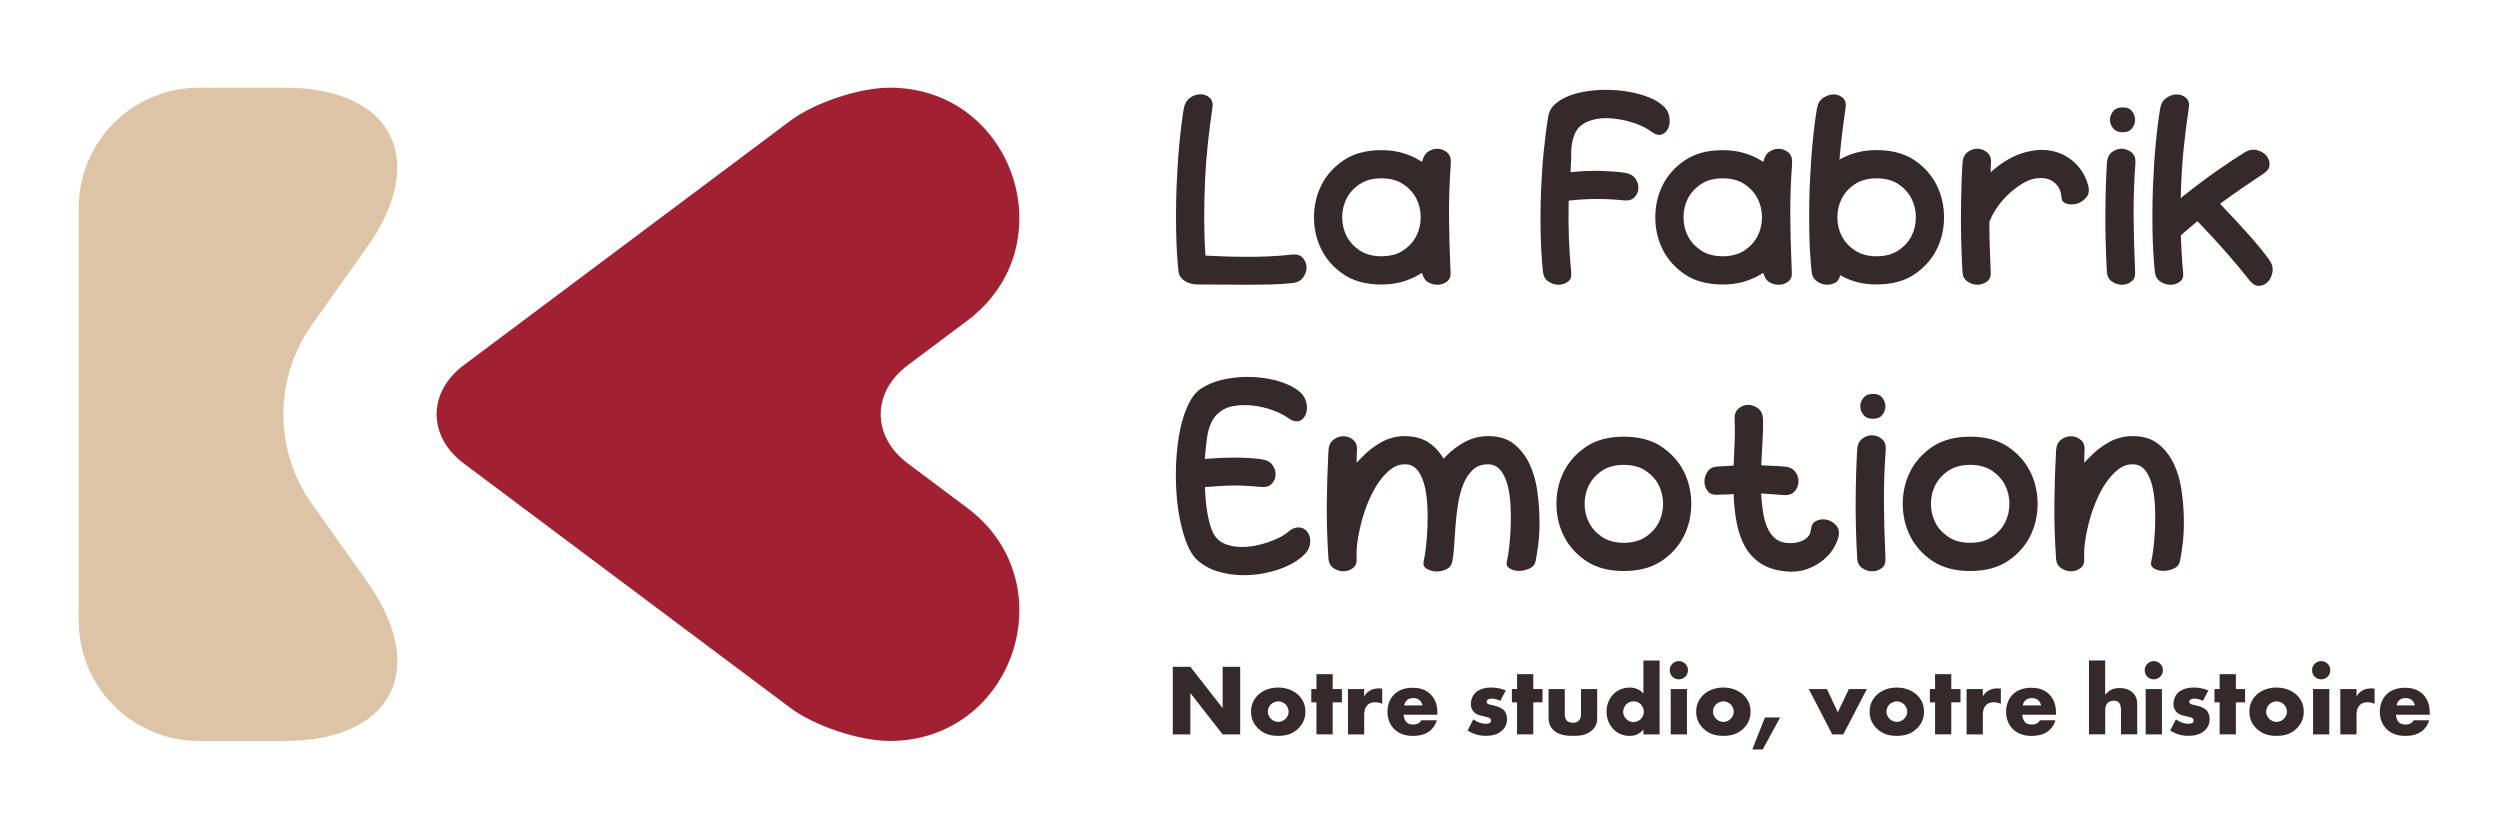 <?xml version="1.0" encoding="utf-8"?>
<svg id="Calque_1" data-name="Calque 1" xmlns="http://www.w3.org/2000/svg" viewBox="289.405 313.678 1334.655 441.441" xmlns:bx="https://boxy-svg.com" width="1334.655px" height="441.441px"><defs><style>
      .cls-1 {
        fill: #a12132;
      }

      .cls-2 {
        fill: #ddc4a6;
      }

      .cls-3 {
        fill: #352929;
      }

      .cls-4 {
        fill: #36292a;
      }
    </style><bx:export><bx:file format="svg" path="fabrik-emotion-resize.svg" normalization="{&quot;removeBoxySVGMetadata&quot;:true,&quot;removeAnimations&quot;:true}"/></bx:export></defs><path class="cls-2" d="M441.46,360.5h-45.85c-35.44,0-64.18,28.73-64.18,64.18v220.38c0,35.44,28.73,64.18,64.18,64.18h45.85c57.38,0,77.14-38.28,43.92-85.06l-29.42-41.43c-20.36-28.67-20.36-67.08,0-95.76l29.42-41.43c33.22-46.78,13.45-85.06-43.92-85.06Z"/><path class="cls-1" d="M774.01,508.66l31.77-23.78c53.18-39.8,25.03-124.39-41.39-124.39h0c-16.22,0-40.11,7.95-53.09,17.67l-174.36,130.5c-19.25,14.41-19.25,37.99,0,52.4l174.36,130.5c12.98,9.72,36.87,17.67,53.09,17.67h0c66.42,0,94.57-84.59,41.39-124.39l-31.77-23.78c-19.25-14.41-19.25-37.99,0-52.4Z"/><g><path class="cls-4" d="M955.55,465.69c-4.03,0-8.34-.02-12.81-.07-4.24-.05-8.85-.08-14.11-.08-1.08,0-2.2-.14-3.32-.41-1.1-.26-2.16-.71-3.17-1.32-.98-.6-1.8-1.33-2.43-2.17-.61-.81-.98-1.77-1.15-2.93-.68-6.34-1.11-13.58-1.25-21.45-.15-7.89-.07-15.92.22-23.85.3-7.94.8-15.66,1.49-22.96.68-7.25,1.48-13.59,2.37-18.83.44-2.53,1.5-4.38,3.24-5.65,1.8-1.32,3.65-1.96,5.65-1.96s3.58.64,5.01,1.94c1.32,1.21,1.76,3.06,1.34,5.66-.9,5.97-1.7,12.26-2.4,18.71-.69,6.46-1.2,13.11-1.5,19.77-.3,6.61-.45,13.31-.45,19.9s.2,12.93.6,18.88l.08,1.25,1.25.07c3.61.2,7.18.35,10.62.45,3.35.1,6.78.15,10.18.15,3.7,0,7.53-.08,11.39-.22,3.9-.15,8.2-.48,12.77-.98.39-.04.78-.06,1.15-.06,2.03,0,3.52.57,4.57,1.75,1.32,1.49,1.99,3.15,2.03,5.06.04,1.94-.58,3.75-1.89,5.54-1.25,1.72-3.12,2.67-5.71,2.93-3.82.39-7.75.64-11.67.74-3.95.1-8.03.15-12.12.15Z"/><path class="cls-4" d="M1056.72,465.69c-1.66,0-3.19-.4-4.68-1.23-1.4-.78-2.36-1.93-2.94-3.5l-.59-1.62-1.47.9c-2.66,1.62-5.7,2.92-9.05,3.88-3.34.95-7.07,1.44-11.09,1.44-8.03,0-14.76-1.78-20.01-5.28-5.28-3.52-9.31-7.98-11.97-13.25-2.67-5.29-4.02-11.12-4.02-17.33s1.35-12.04,4.02-17.33c2.66-5.27,6.69-9.73,11.97-13.25,5.26-3.5,11.99-5.28,20.01-5.28,4.01,0,7.74.48,11.09,1.44,3.34.96,6.39,2.26,9.05,3.88l1.52.92.56-1.69c.59-1.78,1.57-3.07,2.98-3.94,1.47-.91,2.99-1.35,4.62-1.35,1.96,0,3.68.65,5.28,1.98,1.48,1.25,2.12,3.18,1.95,5.91-.7,9.23-1.02,18.58-.97,27.75.05,9.17.33,19.4.82,30.4.08,1.12-.05,2.05-.41,2.88-.35.82-.84,1.47-1.5,1.97-.72.55-1.53.98-2.42,1.28-.89.3-1.82.45-2.76.45ZM1026.9,408.88c-4.64,0-8.57,1.06-11.68,3.15-3.08,2.07-5.42,4.65-6.96,7.69-1.54,3.02-2.31,6.37-2.31,9.96s.78,6.94,2.32,9.96c1.54,3.03,3.88,5.62,6.96,7.69,3.11,2.09,7.04,3.15,11.68,3.15s8.56-1.06,11.67-3.15c3.07-2.07,5.42-4.66,6.96-7.69,1.54-3.03,2.32-6.38,2.32-9.96s-.78-6.94-2.31-9.96c-1.55-3.04-3.89-5.63-6.96-7.69-3.11-2.09-7.03-3.15-11.67-3.15Z"/><path class="cls-4" d="M1121.51,465.69c-1.97,0-3.78-.58-5.54-1.77-1.64-1.11-2.56-2.75-2.82-5.02-.69-6.38-1.11-13.42-1.26-20.9-.15-7.5-.07-15.07.22-22.51.3-7.44.8-14.69,1.49-21.53.68-6.8,1.48-12.92,2.37-18.17.45-2.77,1.8-5.04,4.13-6.97,2.43-2.01,5.48-3.6,9.07-4.73,3.65-1.15,7.76-1.91,12.21-2.25,1.84-.14,3.69-.21,5.51-.21,2.6,0,5.22.15,7.79.43,4.35.48,8.52,1.37,12.39,2.62,3.79,1.23,6.9,2.81,9.25,4.68,2.34,1.81,3.71,3.85,4.19,6.25.49,2.44.34,4.59-.43,6.39-.74,1.73-1.91,2.87-3.58,3.48-.4.15-.81.22-1.25.22-1.29,0-2.8-.64-4.5-1.89-1.47-1.15-3.35-2.21-5.73-3.22-2.29-.97-4.79-1.79-7.44-2.45-2.65-.66-5.44-1.1-8.29-1.31-.83-.06-1.65-.09-2.44-.09-2,0-3.92.19-5.71.56-2.55.53-4.85,1.45-6.82,2.73-2.1,1.36-3.62,3.36-4.52,5.94-1.04,2.8-1.57,5.87-1.57,9.11,0,3.03-.1,6-.3,8.85l-.12,1.68,1.67-.17c3.68-.38,7.46-.57,11.23-.57,1.14,0,2.28.02,3.42.05,4.93.15,9.11.47,12.44.95,2.8.44,4.73,1.47,5.9,3.14,1.21,1.73,1.74,3.49,1.61,5.35-.13,1.85-.85,3.41-2.2,4.76-1.07,1.07-2.51,1.59-4.39,1.59-.37,0-.77-.02-1.17-.06-4.81-.5-9.55-.75-14.09-.75s-9.28.25-14.09.75l-1.24.13-.03,1.25c-.3,12.33.15,24.83,1.35,37.15.24,2.19-.29,3.75-1.62,4.78-1.5,1.16-3.17,1.72-5.1,1.72Z"/><path class="cls-4" d="M1238.93,465.69c-1.66,0-3.19-.4-4.68-1.23-1.4-.78-2.36-1.93-2.94-3.5l-.6-1.62-1.47.9c-2.66,1.62-5.7,2.92-9.05,3.88-3.34.95-7.07,1.44-11.09,1.44-8.03,0-14.76-1.78-20.01-5.28-5.28-3.52-9.31-7.98-11.97-13.25-2.67-5.29-4.02-11.12-4.02-17.33s1.35-12.04,4.02-17.33c2.66-5.27,6.69-9.73,11.97-13.25,5.26-3.5,11.99-5.28,20.01-5.28,4.01,0,7.74.48,11.09,1.44,3.34.96,6.39,2.26,9.04,3.88l1.52.92.56-1.69c.59-1.78,1.57-3.07,2.98-3.94,1.47-.91,2.99-1.35,4.62-1.35,1.96,0,3.68.65,5.28,1.98,1.48,1.25,2.12,3.18,1.95,5.91-.7,9.23-1.02,18.57-.97,27.75.05,9.2.33,19.43.82,30.4.08,1.12-.05,2.05-.41,2.88-.35.82-.84,1.47-1.5,1.97-.71.55-1.53.98-2.42,1.28-.89.3-1.81.45-2.76.45ZM1209.11,408.88c-4.64,0-8.57,1.06-11.68,3.15-3.08,2.07-5.42,4.66-6.96,7.69-1.54,3.01-2.31,6.37-2.31,9.96s.78,6.94,2.31,9.96c1.54,3.03,3.88,5.62,6.96,7.69,3.11,2.09,7.04,3.15,11.68,3.15s8.56-1.06,11.67-3.15c3.07-2.07,5.42-4.66,6.96-7.69,1.54-3.03,2.31-6.38,2.31-9.96s-.78-6.94-2.31-9.96c-1.55-3.04-3.89-5.63-6.96-7.69-3.11-2.09-7.03-3.15-11.67-3.15Z"/><path class="cls-4" d="M1265.03,465.68c-.49,0-1-.04-1.51-.12-1.68-.26-3.24-.96-4.62-2.08-1.31-1.06-2.07-2.57-2.32-4.6-.68-6.37-1.11-13.62-1.26-21.54-.15-7.96-.07-16.01.22-23.93.3-7.95.8-15.68,1.49-22.96.68-7.25,1.48-13.59,2.37-18.83.43-2.61,1.53-4.47,3.35-5.7,1.82-1.23,3.69-1.85,5.55-1.85h.19c1.89.04,3.49.7,4.88,2,1.28,1.21,1.7,3.01,1.29,5.52-.6,3.97-1.15,8.04-1.65,12.14-.5,4.08-.95,8.31-1.35,12.56l-.24,2.54,2.28-1.14c2.48-1.24,5.21-2.2,8.11-2.87,2.93-.67,6.11-1.01,9.45-1.01,8.02,0,14.75,1.78,20.01,5.28,5.28,3.52,9.31,7.98,11.97,13.25,2.67,5.29,4.02,11.12,4.02,17.33s-1.35,12.04-4.02,17.33c-2.66,5.27-6.69,9.73-11.97,13.25-5.25,3.5-11.99,5.28-20.01,5.28-3.55,0-6.85-.36-9.81-1.08-2.96-.72-5.71-1.75-8.16-3.08l-1.41-.76-.58,1.49c-.55,1.42-1.51,2.37-2.92,2.92-1.08.42-2.21.63-3.35.63ZM1291.26,408.88c-4.64,0-8.57,1.06-11.68,3.15-3.08,2.07-5.42,4.65-6.96,7.69-1.54,3.02-2.31,6.37-2.31,9.96s.78,6.94,2.32,9.96c1.54,3.03,3.88,5.62,6.96,7.69,3.11,2.09,7.04,3.15,11.68,3.15s8.56-1.06,11.67-3.15c3.08-2.07,5.42-4.66,6.96-7.69,1.54-3.03,2.31-6.38,2.31-9.96s-.78-6.94-2.31-9.96c-1.54-3.04-3.89-5.62-6.96-7.69-3.11-2.09-7.03-3.15-11.67-3.15Z"/><path class="cls-4" d="M1345.09,465.69c-1.91,0-3.67-.58-5.38-1.76-1.58-1.1-2.43-2.72-2.6-4.98-.29-5.01-.52-10.36-.67-15.89-.15-5.59-.2-11.07-.15-16.27.05-5.31.15-10.29.3-14.8.15-4.55.32-8.35.52-11.28.17-2.68,1.06-4.58,2.72-5.82,1.63-1.22,3.29-1.81,5.08-1.81.12,0,.23,0,.35,0,1.93.09,3.62.78,5.17,2.12,1.45,1.25,2.07,3.13,1.9,5.77,0,.23-.03.4-.06.6-.06.36-.09.69-.09.98v3.05l2.33-1.97c3.07-2.59,6.5-4.78,10.2-6.51,3.66-1.71,7.7-2.82,12.01-3.31.86-.08,1.75-.12,2.63-.12,2.18,0,4.34.26,6.43.76,2.9.7,5.61,1.89,8.04,3.53,2.44,1.64,4.58,3.71,6.36,6.15,1.78,2.44,3.11,5.24,3.95,8.33.77,2.74.5,4.86-.84,6.48-1.46,1.78-3.16,2.92-5.18,3.49-.93.26-1.85.4-2.74.4-1,0-2-.17-2.96-.52-1.57-.56-2.34-1.59-2.49-3.34-.11-2.08-.61-3.86-1.48-5.25-.85-1.36-1.93-2.47-3.2-3.28-1.26-.8-2.68-1.32-4.21-1.55-.74-.11-1.49-.17-2.24-.17s-1.51.06-2.27.16c-1.92.21-4.18,1.02-6.67,2.4-2.42,1.34-4.82,3.06-7.12,5.1-2.3,2.05-4.47,4.42-6.45,7.07-2.01,2.68-3.6,5.56-4.74,8.55l-.09.24v.26c0,4.21.08,8.54.22,12.87.15,4.38.32,8.95.52,13.73.08,2.2-.56,3.79-1.97,4.84-1.55,1.16-3.23,1.73-5.11,1.73Z"/><path class="cls-4" d="M1422.18,465.69c-1.91,0-3.67-.58-5.38-1.76-1.58-1.1-2.43-2.72-2.6-4.98-.29-5.01-.52-10.36-.67-15.89-.15-5.57-.2-11.04-.15-16.27.05-5.31.15-10.29.3-14.8.15-4.55.32-8.35.52-11.28.17-2.68,1.06-4.58,2.72-5.82,1.63-1.22,3.29-1.81,5.08-1.81.12,0,.23,0,.35,0,1.93.09,3.62.78,5.17,2.12,1.45,1.25,2.07,3.13,1.9,5.77-.7,9.23-1.02,18.57-.97,27.76.05,9.2.33,19.42.82,30.4.08,2.2-.56,3.79-1.97,4.84-1.55,1.16-3.23,1.73-5.11,1.73ZM1422.62,384.28c-2.26,0-3.9-.66-5.02-2.02-1.19-1.44-1.76-2.95-1.76-4.62s.58-3.17,1.76-4.62c1.12-1.36,2.76-2.02,5.02-2.02s3.86.65,4.93,2c1.15,1.45,1.71,2.96,1.71,4.64s-.56,3.19-1.71,4.64c-1.07,1.35-2.68,2-4.93,2Z"/><path class="cls-4" d="M1495.2,466.3c-1.7,0-3.27-.95-4.82-2.9-4.1-5.19-8.43-10.38-12.87-15.42-4.45-5.04-9.18-10.18-14.06-15.25l-.92-.96-1.02.86c-1.29,1.09-2.53,2.13-3.72,3.12-1.22,1.02-2.44,2.09-3.63,3.18l-.48.44.02.65c.1,3.24.25,6.52.45,9.74.2,3.18.45,6.35.75,9.44.24,2.19-.29,3.75-1.62,4.78-1.5,1.16-3.17,1.72-5.1,1.72s-3.78-.58-5.54-1.77c-1.64-1.11-2.56-2.75-2.82-5.02-.69-6.39-1.11-13.64-1.26-21.56-.15-7.94-.07-15.99.22-23.93.3-7.94.8-15.66,1.49-22.96.68-7.25,1.48-13.59,2.37-18.83.43-2.61,1.53-4.47,3.35-5.7,1.82-1.23,3.69-1.85,5.55-1.85h.19c1.89.04,3.49.7,4.88,2,1.28,1.21,1.7,3.01,1.29,5.52-1.09,7.02-2.02,14.4-2.77,21.94-.75,7.51-1.23,15.2-1.42,22.84l-.08,3.04,2.38-1.9c5.82-4.63,11.56-8.93,17.07-12.77,5.5-3.83,10.4-7.08,14.55-9.65,1.64-1.01,3.26-1.52,4.82-1.52.57,0,1.14.07,1.71.2,2.21.53,3.89,1.5,5.14,2.97,1.22,1.43,1.79,3.04,1.75,4.94-.04,1.76-1.12,3.3-3.31,4.73-3.49,2.3-7.11,4.73-10.77,7.25-3.72,2.57-7.44,5.21-11.06,7.85l-1.31.96,1.12,1.17c5.04,5.24,9.82,10.39,14.2,15.32,4.37,4.91,8.02,9.39,10.87,13.31,1.57,2.19,2.17,4.31,1.83,6.48-.35,2.23-1.2,4.06-2.52,5.42-1.29,1.33-2.83,2.02-4.71,2.11h-.2Z"/><path class="cls-3" d="M953.39,620.75c-4.71,0-9.32-.66-13.69-1.95-4.29-1.27-8.04-3.35-11.16-6.18-2.4-2.21-4.48-5.74-6.18-10.46-1.75-4.86-3.08-10.41-3.96-16.5-.88-6.12-1.3-12.64-1.25-19.4.05-6.76.57-13.26,1.55-19.32.97-6.01,2.49-11.41,4.52-16.06,1.97-4.5,4.41-7.76,7.25-9.68,3.31-2.17,7.17-3.79,11.46-4.79,4.35-1.01,8.86-1.53,13.4-1.53,5.42,0,10.63.66,15.51,1.96,4.81,1.29,8.78,3.13,11.8,5.49,1.86,1.42,3.13,3.1,3.78,5.01.67,1.96.87,3.81.61,5.52-.26,1.68-.88,3.05-1.9,4.19-.92,1.03-2.04,1.54-3.41,1.54-1.58,0-3.1-.58-4.65-1.79-2.44-1.8-5.84-3.4-10.13-4.78-4.3-1.38-8.71-2.08-13.11-2.08s-8.28.73-10.96,2.18c-2.72,1.47-4.82,3.51-6.23,6.08-1.37,2.47-2.3,5.39-2.77,8.68-.45,3.15-.83,6.57-1.13,10.15l-.14,1.68,1.68-.15c2.13-.19,4.34-.34,6.57-.44,2.28-.1,4.54-.15,6.72-.15,2.92,0,5.75.07,8.42.22,2.63.15,4.94.37,6.88.66,2.8.44,4.74,1.47,5.91,3.14,1.21,1.73,1.74,3.48,1.61,5.35-.13,1.85-.85,3.41-2.2,4.76-1.07,1.07-2.51,1.59-4.39,1.59-.37,0-.76-.02-1.17-.06-2.31-.2-4.63-.38-6.91-.53-2.33-.15-4.67-.23-6.95-.23s-4.84.08-7.32.23c-2.44.15-4.93.33-7.41.52l-1.36.11.06,1.36c.2,4.9.68,9.46,1.44,13.54.77,4.14,1.79,7.46,3.04,9.87,1.46,2.7,3.62,4.6,6.42,5.67,2.63,1,5.56,1.51,8.7,1.51,2.36,0,4.79-.23,7.2-.7,2.38-.46,4.71-1.08,6.91-1.84,2.18-.76,4.22-1.61,6.06-2.53,1.9-.95,3.46-1.97,4.64-3.05,1.81-1.55,3.6-2.32,5.46-2.32,1.45,0,2.67.43,3.71,1.31,1.08.92,1.82,2.06,2.24,3.49.42,1.45.44,3.07.05,4.81-.38,1.71-1.38,3.39-2.97,4.97-1.6,1.6-3.58,3.08-5.89,4.4-2.35,1.34-4.98,2.51-7.8,3.47-2.86.96-5.89,1.72-9.03,2.26-3.15.53-6.36.8-9.53.8Z"/><path class="cls-3" d="M1056.47,618.77c-.26,0-.52,0-.78-.03-1.98-.13-3.64-.7-5.08-1.75-1.18-.86-1.54-1.97-1.17-3.61.5-2.12.94-4.87,1.29-8.14.35-3.27.6-6.79.75-10.46.15-3.68.12-7.49-.08-11.31-.21-3.86-.69-7.38-1.46-10.48-.79-3.2-1.97-5.88-3.52-7.96-1.72-2.31-3.98-3.48-6.73-3.48-.1,0-.25,0-.4,0-2.65,0-5.16.91-7.47,2.69-2.3,1.78-4.46,4.12-6.41,6.95-1.93,2.8-3.68,6.02-5.21,9.57-1.51,3.53-2.79,7.2-3.79,10.92-1,3.71-1.77,7.38-2.27,10.9-.51,3.57-.67,6.79-.46,9.55.08,2.16-.57,3.74-1.97,4.8-1.55,1.16-3.22,1.73-5.11,1.73s-3.67-.58-5.38-1.76c-1.58-1.1-2.43-2.72-2.6-4.98-.69-10.14-.99-20.14-.89-29.7.1-9.6.4-19.06.89-28.12.17-2.56,1.04-4.42,2.66-5.67,1.64-1.26,3.35-1.87,5.25-1.87h.19c1.97.05,3.67.71,5.22,2.04,1.44,1.25,2.06,3.13,1.9,5.77v.61s-.15,1.35-.15,1.35v4.39l2.45-2.6c3.17-3.36,6.77-6.18,10.7-8.38,3.84-2.16,8.13-3.25,12.73-3.25,4.67.1,8.62,1.08,11.72,2.93,3.12,1.87,5.75,4.43,7.81,7.61l.97,1.5,1.24-1.28c3.06-3.16,6.55-5.78,10.38-7.78,3.75-1.97,7.9-2.97,12.31-2.97,5.51,0,10.06,1.38,13.51,4.1,3.53,2.78,6.36,6.37,8.39,10.67,2.06,4.37,3.48,9.25,4.2,14.5.73,5.32,1.13,10.55,1.18,15.55.05,4.97-.2,9.52-.73,13.52-.54,4-1.01,6.92-1.4,8.68-.39,1.64-1.43,2.84-3.16,3.64-1.84.85-3.73,1.29-5.64,1.29h-.3c-1.97-.05-3.62-.55-5.04-1.54-.78-.54-1.62-1.44-1.14-3.52.5-2.12.94-4.87,1.29-8.14.35-3.27.6-6.79.75-10.46.15-3.69.12-7.47-.08-11.24-.21-3.81-.69-7.31-1.46-10.4-.79-3.2-1.97-5.88-3.52-7.96-1.7-2.29-3.95-3.51-6.67-3.63-.19,0-.36,0-.52,0-3.24,0-5.95,1.01-8.05,3.01-2.08,1.97-3.78,4.58-5.04,7.73-1.23,3.06-2.16,6.58-2.77,10.44-.6,3.8-1.05,7.65-1.35,11.44-.3,3.79-.55,7.46-.75,10.92-.2,3.4-.54,6.23-1.01,8.43-.41,1.95-1.44,3.29-3.16,4.09-1.66.77-3.38,1.16-5.1,1.16Z"/><path class="cls-3" d="M1156.32,618.52c-8.03,0-14.76-1.78-20.01-5.28-5.28-3.52-9.31-7.98-11.97-13.25-2.67-5.29-4.02-11.12-4.02-17.33s1.35-12.04,4.02-17.33c2.66-5.27,6.68-9.73,11.97-13.25,5.26-3.5,11.99-5.28,20.01-5.28s14.76,1.78,20.01,5.28c5.28,3.52,9.31,7.98,11.97,13.25,2.67,5.29,4.02,11.12,4.02,17.33s-1.35,12.04-4.02,17.33c-2.66,5.27-6.69,9.73-11.97,13.25-5.25,3.5-11.99,5.28-20.01,5.28ZM1156.32,561.85c-4.64,0-8.57,1.06-11.68,3.15-3.08,2.07-5.42,4.66-6.96,7.69-1.54,3.02-2.31,6.37-2.31,9.96s.78,6.94,2.32,9.96c1.54,3.04,3.88,5.62,6.96,7.69,3.1,2.09,7.03,3.15,11.67,3.15s8.57-1.06,11.67-3.15c3.07-2.07,5.42-4.65,6.96-7.69,1.54-3.02,2.31-6.37,2.31-9.96s-.78-6.94-2.31-9.96c-1.54-3.04-3.89-5.62-6.96-7.69-3.11-2.09-7.04-3.15-11.67-3.15Z"/><path class="cls-3" d="M1245.88,618.87c-1.13,0-2.32-.06-3.53-.19-5.31-.57-9.73-2.02-13.15-4.32-3.42-2.3-6.16-5.24-8.13-8.76-2.01-3.59-3.49-7.71-4.39-12.26-.93-4.63-1.5-9.49-1.69-14.46l-.06-1.49-1.49.14c-1.04.1-2.18.14-3.38.14-1.27,0-2.68.05-4.19.15-.08,0-.21,0-.33,0-2.02,0-3.49-.65-4.48-1.98-1.16-1.55-1.73-3.22-1.73-5.11s.58-3.67,1.76-5.38c1.09-1.58,2.72-2.43,4.98-2.6,2.98-.2,5.46-.35,7.56-.44l1.29-.06.06-1.29c.2-4.28.37-8.41.52-12.39.15-3.98.13-7.69-.07-11.02-.08-2.61.6-4.5,2.1-5.76,1.59-1.33,3.29-1.98,5.2-1.98s3.69.65,5.38,2c1.61,1.28,2.43,3.2,2.52,5.87.1,2.82.02,6.26-.22,10.23-.25,4.02-.47,8.31-.67,12.77l-.06,1.4,1.39.08c1.73.1,3.45.18,5.11.23,1.64.05,3.57.17,5.73.37,2.71.18,4.61,1.06,5.85,2.72,1.3,1.73,1.89,3.51,1.8,5.42-.09,1.93-.78,3.62-2.12,5.18-1.12,1.29-2.74,1.92-4.96,1.92-.26,0-.53,0-.81-.03-2.31-.19-4.35-.34-6.04-.45-1.63-.1-3.09-.2-4.38-.3l-1.63-.12.11,1.63c.2,3.12.53,6.1.98,8.86.46,2.83,1.17,5.38,2.11,7.56.97,2.27,2.24,4.13,3.77,5.55,1.6,1.49,3.61,2.41,5.98,2.75.92.12,1.82.18,2.69.18,2.19,0,4.24-.4,6.11-1.17,3.6-1.5,4.57-3.98,4.74-5.8.25-2.39,1.12-3.95,2.68-4.77,1.22-.64,2.52-.97,3.85-.97.51,0,1.04.05,1.58.14,1.96.35,3.67,1.27,5.21,2.81,1.42,1.42,1.95,3.3,1.61,5.74-.27,1.68-1.09,3.78-2.44,6.21-1.35,2.43-3.25,4.68-5.64,6.69-2.4,2.02-5.37,3.7-8.82,4.97-2.48.92-5.26,1.38-8.28,1.38Z"/><path class="cls-3" d="M1288.88,618.67c-1.91,0-3.67-.58-5.38-1.76-1.58-1.1-2.43-2.72-2.6-4.98-.29-5.01-.52-10.36-.67-15.89-.15-5.59-.2-11.07-.15-16.27.05-5.31.15-10.29.3-14.8.15-4.65.32-8.34.52-11.28.17-2.68,1.06-4.58,2.72-5.82,1.63-1.22,3.29-1.81,5.08-1.81.12,0,.23,0,.35,0,1.93.09,3.62.78,5.18,2.12,1.44,1.25,2.06,3.13,1.9,5.77-.7,9.22-1.02,18.56-.97,27.76.05,9.17.33,19.4.82,30.4.08,2.2-.56,3.79-1.97,4.84-1.55,1.16-3.22,1.73-5.11,1.73ZM1289.32,537.25c-2.26,0-3.9-.66-5.02-2.02-1.19-1.44-1.76-2.95-1.76-4.62s.58-3.18,1.76-4.62c1.12-1.36,2.76-2.02,5.02-2.02s3.86.65,4.93,2c1.15,1.45,1.71,2.96,1.71,4.64s-.56,3.19-1.71,4.63c-1.07,1.35-2.68,2-4.93,2Z"/><path class="cls-3" d="M1341.21,618.52c-8.03,0-14.76-1.78-20.01-5.28-5.29-3.52-9.31-7.98-11.97-13.25-2.67-5.29-4.02-11.12-4.02-17.33s1.35-12.04,4.02-17.33c2.66-5.27,6.68-9.73,11.97-13.25,5.26-3.5,11.99-5.28,20.01-5.28s14.76,1.78,20.01,5.28c5.28,3.52,9.31,7.98,11.97,13.25,2.67,5.29,4.02,11.12,4.02,17.33s-1.35,12.03-4.02,17.33c-2.66,5.27-6.69,9.73-11.97,13.25-5.25,3.5-11.99,5.28-20.01,5.28ZM1341.21,561.85c-4.64,0-8.57,1.06-11.68,3.15-3.08,2.07-5.42,4.66-6.96,7.69-1.54,3.02-2.31,6.37-2.31,9.96s.78,6.94,2.32,9.96c1.54,3.04,3.88,5.62,6.96,7.69,3.1,2.09,7.03,3.15,11.67,3.15s8.57-1.06,11.67-3.15c3.07-2.07,5.41-4.65,6.96-7.69,1.54-3.02,2.31-6.38,2.31-9.96s-.78-6.94-2.31-9.96c-1.55-3.04-3.89-5.62-6.96-7.69-3.11-2.09-7.04-3.15-11.67-3.15Z"/><path class="cls-3" d="M1395.04,618.67c-1.91,0-3.67-.58-5.38-1.76-1.58-1.1-2.43-2.72-2.6-4.98-.69-10.14-.99-20.14-.89-29.7.1-9.58.4-19.04.89-28.12.17-2.56,1.04-4.42,2.66-5.67,1.64-1.26,3.35-1.87,5.25-1.87h.19c1.97.05,3.67.71,5.22,2.04,1.44,1.25,2.06,3.13,1.9,5.77,0,.52-.03.91-.07,1.26-.06.44-.08.93-.08,1.52v3.57l2.45-2.6c3.17-3.36,6.77-6.18,10.7-8.38,3.84-2.16,8.13-3.25,12.73-3.25,5.51,0,10.06,1.38,13.51,4.1,3.53,2.78,6.36,6.37,8.39,10.67,2.06,4.37,3.48,9.25,4.2,14.5.73,5.32,1.13,10.55,1.18,15.55.05,4.97-.2,9.52-.73,13.52-.54,4-1.01,6.92-1.4,8.68-.39,1.64-1.43,2.84-3.16,3.64-1.84.85-3.73,1.29-5.64,1.29h-.3c-1.97-.05-3.62-.55-5.04-1.54-.78-.54-1.62-1.44-1.14-3.52.5-2.12.94-4.87,1.29-8.14.35-3.28.61-6.8.75-10.46.15-3.68.12-7.49-.08-11.31-.2-3.85-.69-7.38-1.46-10.48-.79-3.2-1.97-5.88-3.52-7.96-1.72-2.31-3.98-3.48-6.73-3.48-.1,0-.25,0-.4,0-2.65,0-5.17.91-7.47,2.69-2.29,1.77-4.45,4.11-6.41,6.95-1.93,2.8-3.69,6.02-5.21,9.57-1.51,3.53-2.79,7.2-3.79,10.92-1,3.71-1.77,7.38-2.27,10.9-.51,3.57-.67,6.79-.46,9.55.08,2.16-.57,3.74-1.97,4.8-1.55,1.16-3.22,1.73-5.11,1.73Z"/></g><g><path class="cls-3" d="M915.52,705.73v-36.08h9.36l17.25,22.07v-22.07h9.36v36.08h-9.36l-17.25-22.07v22.07h-9.36Z"/><path class="cls-3" d="M982.59,702.53c-3.19,3.14-6.92,4-10.82,4-3.52,0-7.41-.7-10.76-4-2.65-2.6-3.73-5.68-3.73-8.93,0-4.33,1.95-7.14,3.73-8.87,2-1.95,5.52-4,10.76-4s8.82,2.11,10.82,4c1.79,1.73,3.73,4.54,3.73,8.87,0,3.25-1.08,6.33-3.73,8.93ZM967.93,689.66c-1.08,1.03-1.68,2.54-1.68,3.95s.7,2.87,1.68,3.84c1.03,1.03,2.43,1.62,3.9,1.62s2.81-.59,3.84-1.62c1.08-1.03,1.68-2.43,1.68-3.84,0-1.3-.59-2.87-1.68-3.95-.97-.92-2.49-1.57-3.84-1.57s-2.92.65-3.9,1.57Z"/><path class="cls-3" d="M1000.87,688.63v17.09h-8.66v-17.09h-2.76v-7.09h2.76v-7.95h8.66v7.95h4.92v7.09h-4.92Z"/><path class="cls-3" d="M1009.03,681.55h8.66v3.95c.87-1.62,2.11-2.71,3.41-3.35,1.3-.7,2.87-.97,4.49-.97.22,0,.59.05,1.73.11v8.17c-.43-.22-1.62-.87-3.73-.87-1.14,0-2.71.16-3.95,1.3-1.84,1.68-1.95,4.22-1.95,5.52v10.33h-8.66v-24.18Z"/><path class="cls-3" d="M1056.79,695.23h-18.01c0,1.3.49,3.03,1.51,4.06.54.54,1.62,1.19,3.57,1.19.22,0,1.73-.05,2.81-.65.54-.32,1.14-.87,1.51-1.62h8.28c-.38,1.35-1.14,3.25-2.92,4.98-1.79,1.73-4.6,3.35-9.84,3.35-3.19,0-7.03-.7-10.01-3.68-1.57-1.57-3.57-4.54-3.57-9.14,0-4.06,1.51-7.3,3.62-9.36,2-1.95,5.14-3.52,9.9-3.52,2.81,0,6.44.6,9.3,3.3,3.41,3.25,3.84,7.46,3.84,10.17v.92ZM1048.84,690.25c-.22-.92-.76-1.95-1.41-2.6-1.14-1.14-2.7-1.3-3.57-1.3-1.46,0-2.6.38-3.52,1.3-.59.65-1.14,1.51-1.3,2.6h9.79Z"/><path class="cls-3" d="M1075.94,697.72c1.03.76,2.27,1.41,3.46,1.79,1.08.38,2.43.59,3.35.59.65,0,1.68-.16,2.22-.65.38-.38.43-.7.43-1.14,0-.38-.05-.76-.43-1.08-.54-.49-1.41-.65-2.27-.87l-2.27-.54c-1.19-.27-2.92-.7-4.22-2.11-.92-.97-1.57-2.33-1.57-4.17,0-2.33.92-4.49,2.27-5.9,1.84-1.89,5.08-2.92,8.65-2.92s6.33.97,7.74,1.57l-2.92,5.52c-1.19-.54-2.97-1.19-4.54-1.19-.87,0-1.46.16-2,.49-.49.27-.76.65-.76,1.19,0,.76.49,1.14,1.03,1.35.81.32,1.51.32,2.87.7l1.57.43c1.14.33,2.87,1.19,3.57,1.89,1.19,1.14,1.84,3.03,1.84,4.81,0,2.92-1.24,4.87-2.43,6-2.81,2.81-6.92,3.03-8.92,3.03-2.16,0-5.57-.27-9.74-2.81l3.08-6Z"/><path class="cls-3" d="M1107.96,688.63v17.09h-8.66v-17.09h-2.76v-7.09h2.76v-7.95h8.66v7.95h4.92v7.09h-4.92Z"/><path class="cls-3" d="M1124.78,681.55v13.52c0,.97.16,2.49,1.3,3.52.87.76,2,.92,3.03.92,1.08,0,2.11-.11,3.08-1.03,1.08-1.08,1.24-2.33,1.24-3.41v-13.52h8.66v15.09c0,2.06-.16,4.27-2.33,6.49-2.97,3.08-7.14,3.41-10.44,3.41-3.62,0-8.06-.38-10.93-3.46-1.84-1.95-2.27-4.11-2.27-6.44v-15.09h8.66Z"/><path class="cls-3" d="M1175.41,705.73h-8.65v-2.65c-2.43,3.14-5.63,3.46-7.3,3.46-3.46,0-6.22-1.14-8.49-3.35-2.43-2.38-3.9-5.79-3.9-9.63,0-4.11,1.73-7.46,3.95-9.57,2.38-2.27,5.57-3.25,8.55-3.25,3.3,0,5.62,1.46,7.19,3.14v-17.58h8.65v39.43ZM1165.18,697.72c1.14-1.03,1.84-2.65,1.84-4.11,0-1.35-.76-2.97-1.62-3.89-.97-1.03-2.33-1.62-3.95-1.62-1.84,0-3.08.81-3.84,1.57-.97.97-1.68,2.49-1.68,4.11,0,1.24.54,2.65,1.68,3.79,1.19,1.19,2.6,1.62,3.84,1.62,1.41,0,2.81-.65,3.73-1.46Z"/><path class="cls-3" d="M1185.68,666.62c2.7,0,4.87,2.16,4.87,4.87s-2.16,4.87-4.87,4.87-4.87-2.16-4.87-4.87,2.16-4.87,4.87-4.87ZM1190.01,681.55v24.18h-8.66v-24.18h8.66Z"/><path class="cls-3" d="M1220.24,702.53c-3.19,3.14-6.92,4-10.82,4-3.52,0-7.41-.7-10.76-4-2.65-2.6-3.73-5.68-3.73-8.93,0-4.33,1.95-7.14,3.73-8.87,2-1.95,5.52-4,10.76-4s8.82,2.11,10.82,4c1.79,1.73,3.73,4.54,3.73,8.87,0,3.25-1.08,6.33-3.73,8.93ZM1205.58,689.66c-1.08,1.03-1.68,2.54-1.68,3.95s.7,2.87,1.68,3.84c1.03,1.03,2.43,1.62,3.9,1.62s2.81-.59,3.84-1.62c1.08-1.03,1.68-2.43,1.68-3.84,0-1.3-.59-2.87-1.68-3.95-.97-.92-2.49-1.57-3.84-1.57s-2.92.65-3.9,1.57Z"/><path class="cls-3" d="M1231.65,696.69h8.11l-9.3,17.09h-5.57l6.76-17.09Z"/><path class="cls-3" d="M1264.75,681.55l5.79,12.39,5.9-12.39h9.63l-12.6,24.18h-5.9l-12.5-24.18h9.68Z"/><path class="cls-3" d="M1312.84,702.53c-3.19,3.14-6.92,4-10.82,4-3.52,0-7.41-.7-10.76-4-2.65-2.6-3.73-5.68-3.73-8.93,0-4.33,1.95-7.14,3.73-8.87,2-1.95,5.52-4,10.76-4s8.82,2.11,10.82,4c1.79,1.73,3.73,4.54,3.73,8.87,0,3.25-1.08,6.33-3.73,8.93ZM1298.18,689.66c-1.08,1.03-1.68,2.54-1.68,3.95s.7,2.87,1.68,3.84c1.03,1.03,2.43,1.62,3.9,1.62s2.81-.59,3.84-1.62c1.08-1.03,1.68-2.43,1.68-3.84,0-1.3-.59-2.87-1.68-3.95-.97-.92-2.49-1.57-3.84-1.57s-2.92.65-3.9,1.57Z"/><path class="cls-3" d="M1331.12,688.63v17.09h-8.66v-17.09h-2.76v-7.09h2.76v-7.95h8.66v7.95h4.92v7.09h-4.92Z"/><path class="cls-3" d="M1339.29,681.55h8.66v3.95c.87-1.62,2.11-2.71,3.41-3.35,1.3-.7,2.87-.97,4.49-.97.22,0,.59.05,1.73.11v8.17c-.43-.22-1.62-.87-3.73-.87-1.14,0-2.71.16-3.95,1.3-1.84,1.68-1.95,4.22-1.95,5.52v10.33h-8.66v-24.18Z"/><path class="cls-3" d="M1387.05,695.23h-18.01c0,1.3.49,3.03,1.51,4.06.54.54,1.62,1.19,3.57,1.19.22,0,1.73-.05,2.81-.65.54-.32,1.14-.87,1.51-1.62h8.28c-.38,1.35-1.14,3.25-2.92,4.98-1.79,1.73-4.6,3.35-9.84,3.35-3.19,0-7.03-.7-10.01-3.68-1.57-1.57-3.57-4.54-3.57-9.14,0-4.06,1.51-7.3,3.62-9.36,2-1.95,5.14-3.52,9.9-3.52,2.81,0,6.44.6,9.3,3.3,3.41,3.25,3.84,7.46,3.84,10.17v.92ZM1379.09,690.25c-.22-.92-.76-1.95-1.41-2.6-1.14-1.14-2.7-1.3-3.57-1.3-1.46,0-2.6.38-3.52,1.3-.59.65-1.14,1.51-1.3,2.6h9.79Z"/><path class="cls-3" d="M1404.62,666.29h8.66v18.28c.65-.81,1.68-1.79,2.71-2.38,1.68-.97,3.46-1.19,4.98-1.19,3.41,0,5.68,1.14,7.14,2.6,2.16,2.16,2.27,4.44,2.27,6.76v15.36h-8.65v-12.22c0-1.79-.11-3.62-1.08-4.71-.81-.92-1.89-1.03-2.76-1.03-.92,0-2.16.16-3.14,1.03-.76.7-1.46,2-1.46,3.95v12.98h-8.66v-39.43Z"/><path class="cls-3" d="M1439.24,666.62c2.7,0,4.87,2.16,4.87,4.87s-2.16,4.87-4.87,4.87-4.87-2.16-4.87-4.87,2.16-4.87,4.87-4.87ZM1443.57,681.55v24.18h-8.66v-24.18h8.66Z"/><path class="cls-3" d="M1451.03,697.72c1.03.76,2.27,1.41,3.46,1.79,1.08.38,2.43.59,3.35.59.65,0,1.68-.16,2.22-.65.38-.38.43-.7.43-1.14,0-.38-.05-.76-.43-1.08-.54-.49-1.41-.65-2.27-.87l-2.27-.54c-1.19-.27-2.92-.7-4.22-2.11-.92-.97-1.57-2.33-1.57-4.17,0-2.33.92-4.49,2.27-5.9,1.84-1.89,5.08-2.92,8.65-2.92s6.33.97,7.74,1.57l-2.92,5.52c-1.19-.54-2.97-1.19-4.54-1.19-.87,0-1.46.16-2,.49-.49.27-.76.65-.76,1.19,0,.76.49,1.14,1.03,1.35.81.32,1.51.32,2.87.7l1.57.43c1.14.33,2.87,1.19,3.57,1.89,1.19,1.14,1.84,3.03,1.84,4.81,0,2.92-1.24,4.87-2.43,6-2.81,2.81-6.92,3.03-8.92,3.03-2.16,0-5.57-.27-9.74-2.81l3.08-6Z"/><path class="cls-3" d="M1483.05,688.63v17.09h-8.66v-17.09h-2.76v-7.09h2.76v-7.95h8.66v7.95h4.92v7.09h-4.92Z"/><path class="cls-3" d="M1515.56,702.53c-3.19,3.14-6.92,4-10.82,4-3.52,0-7.41-.7-10.76-4-2.65-2.6-3.73-5.68-3.73-8.93,0-4.33,1.95-7.14,3.73-8.87,2-1.95,5.52-4,10.76-4s8.82,2.11,10.82,4c1.79,1.73,3.73,4.54,3.73,8.87,0,3.25-1.08,6.33-3.73,8.93ZM1500.9,689.66c-1.08,1.03-1.68,2.54-1.68,3.95s.7,2.87,1.68,3.84c1.03,1.03,2.43,1.62,3.9,1.62s2.81-.59,3.84-1.62c1.08-1.03,1.68-2.43,1.68-3.84,0-1.3-.59-2.87-1.68-3.95-.97-.92-2.49-1.57-3.84-1.57s-2.92.65-3.9,1.57Z"/><path class="cls-3" d="M1528.59,666.62c2.7,0,4.87,2.16,4.87,4.87s-2.16,4.87-4.87,4.87-4.87-2.16-4.87-4.87,2.16-4.87,4.87-4.87ZM1532.92,681.55v24.18h-8.66v-24.18h8.66Z"/><path class="cls-3" d="M1538.81,681.55h8.66v3.95c.87-1.62,2.11-2.71,3.41-3.35,1.3-.7,2.87-.97,4.49-.97.22,0,.59.05,1.73.11v8.17c-.43-.22-1.62-.87-3.73-.87-1.14,0-2.71.16-3.95,1.3-1.84,1.68-1.95,4.22-1.95,5.52v10.33h-8.66v-24.18Z"/><path class="cls-3" d="M1586.57,695.23h-18.01c0,1.3.49,3.03,1.51,4.06.54.54,1.62,1.19,3.57,1.19.22,0,1.73-.05,2.81-.65.54-.32,1.14-.87,1.51-1.62h8.28c-.38,1.35-1.14,3.25-2.92,4.98-1.79,1.73-4.6,3.35-9.84,3.35-3.19,0-7.03-.7-10.01-3.68-1.57-1.57-3.57-4.54-3.57-9.14,0-4.06,1.51-7.3,3.62-9.36,2-1.95,5.14-3.52,9.9-3.52,2.81,0,6.44.6,9.3,3.3,3.41,3.25,3.84,7.46,3.84,10.17v.92ZM1578.62,690.25c-.22-.92-.76-1.95-1.41-2.6-1.14-1.14-2.7-1.3-3.57-1.3-1.46,0-2.6.38-3.52,1.3-.59.65-1.14,1.51-1.3,2.6h9.79Z"/></g></svg>